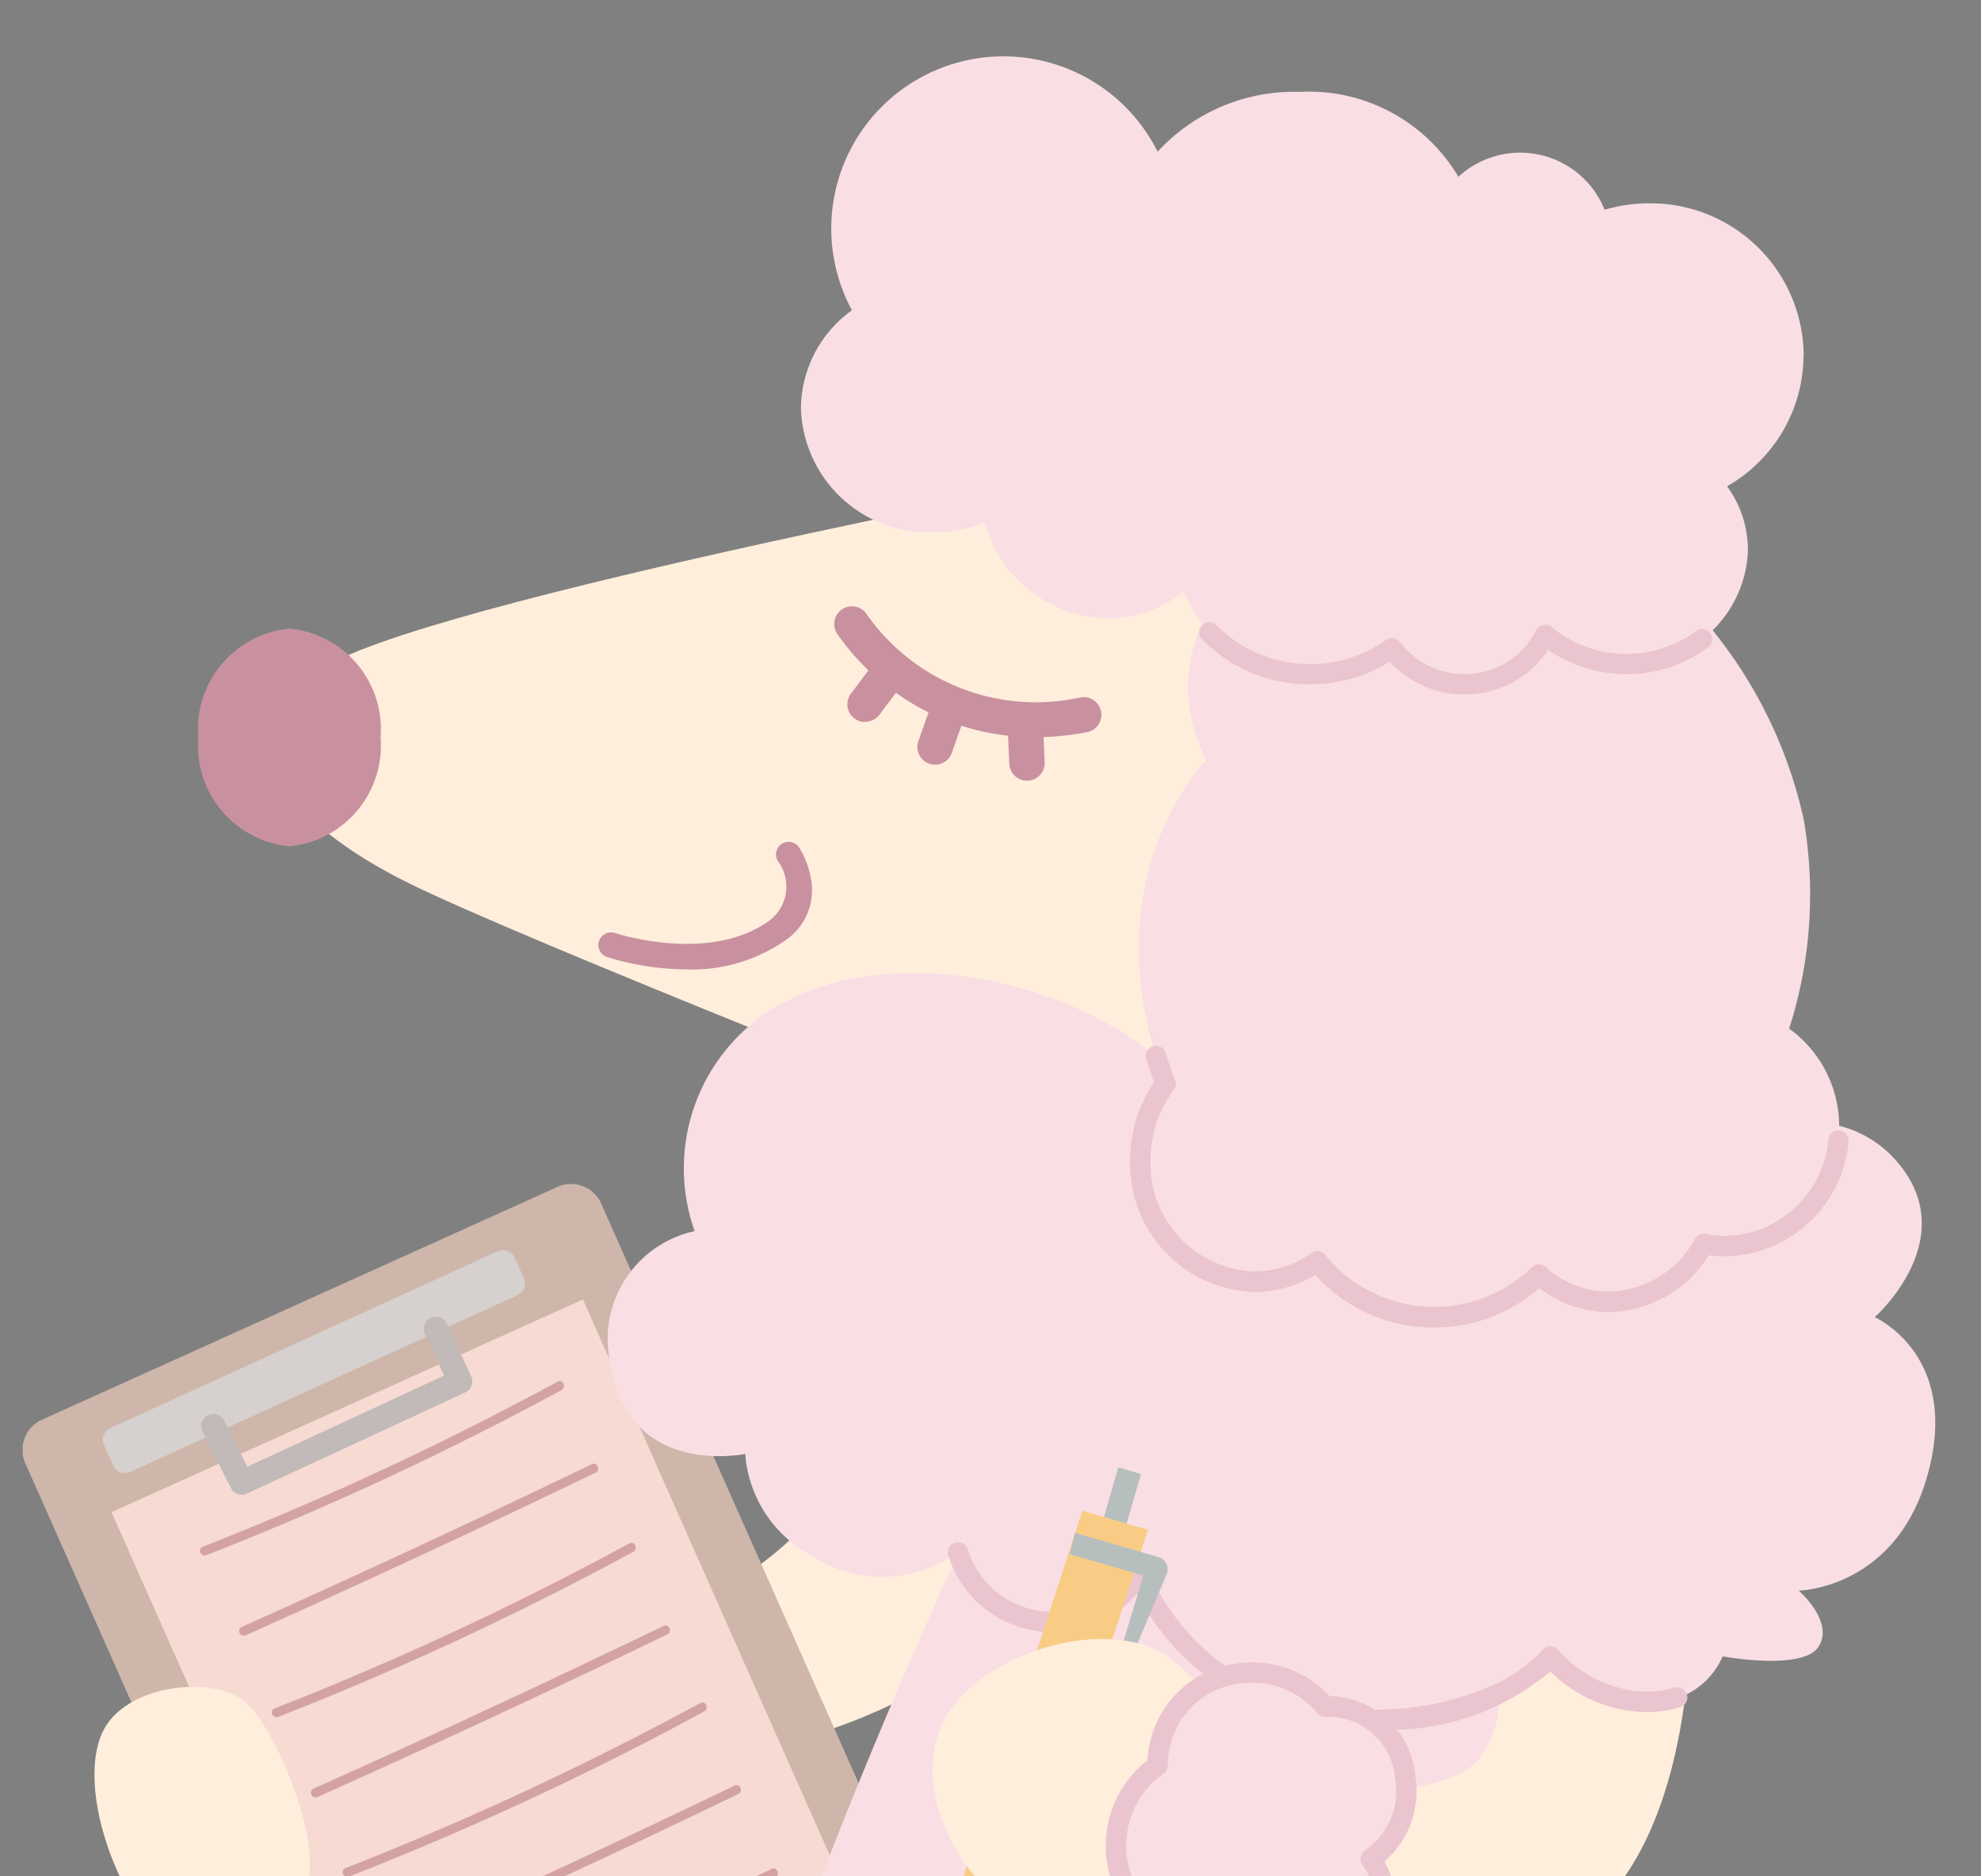 <svg xmlns="http://www.w3.org/2000/svg" xmlns:xlink="http://www.w3.org/1999/xlink" width="57" height="54" viewBox="0 0 57 54">
  <rect x="0" y="0" width="57" height="54" fill="#808080" stroke="none"/>
  <defs>
    <clipPath id="clip-path">
      <rect id="長方形_581" data-name="長方形 581" width="57" height="54" transform="translate(277.409 353.555)" fill="#fff" stroke="#707070" stroke-width="1"/>
    </clipPath>
    <clipPath id="clip-path-2">
      <rect id="長方形_363" data-name="長方形 363" width="56.346" height="104.754" fill="none"/>
    </clipPath>
  </defs>
  <g id="マスクグループ_10" data-name="マスクグループ 10" transform="translate(-277.409 -353.555)" clip-path="url(#clip-path)">
    <g id="グループ_634" data-name="グループ 634" transform="translate(278.061 355.178)">
      <g id="グループ_327" data-name="グループ 327" transform="translate(0)" clip-path="url(#clip-path-2)">
        <path id="パス_2376" data-name="パス 2376" d="M0,6.715S6.412,5.954,8.251.535L16.775,0A15.326,15.326,0,0,1,7.348,9.3c-7.549,2.736-5.52,1.161-5.52,1.161Z" transform="translate(15.987 38.815)" fill="#ffeedc"/>
        <path id="パス_2377" data-name="パス 2377" d="M.1,8.1,9.445,29.155a.957.957,0,0,0,1.227.56l14.981-6.653a.957.957,0,0,0,.408-1.285L16.671.629A.956.956,0,0,0,15.439.071L.5,6.819A.958.958,0,0,0,.1,8.1" transform="translate(0 32.442)" fill="#ceb7aa"/>
        <path id="パス_2378" data-name="パス 2378" d="M0,6.121,7.832,23.759l13.6-6.04L13.564,0Z" transform="translate(2.557 35.776)" fill="#f7dad2"/>
        <path id="パス_2379" data-name="パス 2379" d="M.188,5.011q4.086-1.6,8.006-3.591Q9.306.856,10.4.261c.151-.082.044-.327-.108-.244Q6.437,2.11,2.39,3.826q-1.149.487-2.31.942c-.161.063-.053.307.108.244" transform="translate(5.101 38.123)" fill="#d3a3a3"/>
        <path id="パス_2380" data-name="パス 2380" d="M.186,4.938Q4.129,3.173,8.032,1.321,9.144.793,10.253.258c.156-.075.048-.319-.108-.244Q6.254,1.891,2.322,3.681,1.2,4.191.077,4.694a.133.133,0,0,0,.108.244" transform="translate(6.231 40.502)" fill="#d3a3a3"/>
        <path id="パス_2381" data-name="パス 2381" d="M.188,5.011q4.086-1.6,8.006-3.591Q9.306.856,10.4.261c.151-.082.044-.326-.108-.244Q6.437,2.11,2.39,3.826q-1.149.487-2.311.942c-.161.063-.053.307.108.244" transform="translate(7.168 42.777)" fill="#d3a3a3"/>
        <path id="パス_2382" data-name="パス 2382" d="M.186,4.938Q4.129,3.173,8.032,1.321,9.144.793,10.253.258c.156-.075.048-.319-.108-.244Q6.254,1.891,2.322,3.681,1.2,4.191.077,4.694a.133.133,0,0,0,.108.244" transform="translate(8.297 45.156)" fill="#d3a3a3"/>
        <path id="パス_2383" data-name="パス 2383" d="M.188,5.011q4.086-1.6,8.006-3.591Q9.306.856,10.4.261c.151-.082.044-.326-.108-.244Q6.437,2.11,2.39,3.826q-1.149.487-2.311.942c-.161.063-.053.307.108.244" transform="translate(9.208 47.372)" fill="#d3a3a3"/>
        <path id="パス_2384" data-name="パス 2384" d="M.186,4.938Q4.129,3.173,8.032,1.321,9.144.793,10.253.258c.156-.075.048-.319-.108-.244Q6.254,1.891,2.322,3.681,1.2,4.191.077,4.694a.133.133,0,0,0,.108.244" transform="translate(10.338 49.751)" fill="#d3a3a3"/>
        <path id="パス_2385" data-name="パス 2385" d="M.186,4.938Q4.129,3.173,8.032,1.321,9.144.793,10.253.258c.156-.075.048-.319-.108-.244Q6.254,1.891,2.322,3.681,1.2,4.191.077,4.694a.133.133,0,0,0,.108.244" transform="translate(11.403 52.151)" fill="#d3a3a3"/>
        <path id="パス_2386" data-name="パス 2386" d="M11.932,1.295.792,6.382A.37.37,0,0,1,.3,6.2L.034,5.611a.37.37,0,0,1,.183-.49L11.356.034a.37.37,0,0,1,.49.183L12.115.8a.37.37,0,0,1-.183.49" transform="translate(2.307 34.355)" fill="#d6d0ce"/>
        <path id="パス_2387" data-name="パス 2387" d="M1.164,5.121a.349.349,0,0,1-.312-.193L.037,3.3a.349.349,0,1,1,.625-.312l.663,1.326,5.66-2.621L6.433.5A.349.349,0,0,1,7.067.2l.7,1.513a.349.349,0,0,1-.17.463L1.311,5.089a.348.348,0,0,1-.146.032" transform="translate(5.139 36.274)" fill="#c1bab8"/>
        <path id="パス_2388" data-name="パス 2388" d="M.234,1.3C.877-.082,3.466-.365,4.367.465S6.468,4.3,6.149,5.575C5.864,6.709,4.639,8.344,2.877,7.84S-.647,3.184.234,1.3" transform="translate(2.066 46.924)" fill="#ffeedc"/>
        <path id="パス_2389" data-name="パス 2389" d="M26.539,0S5.409,3.935,1.766,5.975s-1.02,4.663,2.186,6.266c3.323,1.661,17.632,7.286,17.632,7.286l9.326.729L33.825,8.744,29.307,1.457Z" transform="translate(7.076 11.513)" fill="#ffeedc"/>
        <path id="パス_2390" data-name="パス 2390" d="M5.246,3.133A2.912,2.912,0,0,1,2.623,6.266,2.912,2.912,0,0,1,0,3.133,2.912,2.912,0,0,1,2.623,0,2.912,2.912,0,0,1,5.246,3.133" transform="translate(5.053 16.467)" fill="#c991a0"/>
        <path id="パス_2391" data-name="パス 2391" d="M14.7,3.623S3.478,24.191,1.146,28.417c-1.113,2.017-1.894,5.047,0,6.094s3.766-1.467,5.235-3.2S22.713,6.412,24.024,2.186L18.341,0Z" transform="translate(17.896 69.949)" fill="#ffeedc"/>
        <path id="パス_2392" data-name="パス 2392" d="M9.357,3.534S21.071,23.825,23.5,27.994c1.161,1.99,2.016,5,.147,6.092s-3.8-1.376-5.31-3.07S1.413,6.516,0,2.322L5.629,0Z" transform="translate(24.382 70.398)" fill="#ffeedc"/>
        <path id="パス_2393" data-name="パス 2393" d="M28.852,8.6a4.409,4.409,0,0,0-4.444-4.372,4.514,4.514,0,0,0-1.284.186,2.618,2.618,0,0,0-4.207-.948A5,5,0,0,0,14.353,1.02a5.343,5.343,0,0,0-4.091,1.723A4.955,4.955,0,1,0,1.467,7.307,3.5,3.5,0,0,0,0,10.128,3.684,3.684,0,0,0,3.789,13.7a3.974,3.974,0,0,0,1.494-.289,3.757,3.757,0,0,0,3.533,2.766,3.522,3.522,0,0,0,2.19-.771,3.856,3.856,0,0,0,3.639,2.374A4.049,4.049,0,0,0,17,17.034a2.618,2.618,0,0,0,4.414-.384,3.618,3.618,0,0,0,2.334.837,3.393,3.393,0,0,0,3.5-3.279,3.122,3.122,0,0,0-.6-1.836,4.356,4.356,0,0,0,2.2-3.774" transform="translate(22.394 0)" fill="#f9dee4"/>
        <path id="パス_2394" data-name="パス 2394" d="M18.71,14.142a12.677,12.677,0,0,0,.419-6.028A13.15,13.15,0,0,0,14.32.531L3.974,0S.04,2.477,1.934,6.412c0,0-3.419,3.42-1.166,9.315a3.629,3.629,0,0,0-.728,2.2,3.393,3.393,0,0,0,3.279,3.5,3.12,3.12,0,0,0,1.815-.585,4.323,4.323,0,0,0,6.373.383A3.028,3.028,0,0,0,13.519,22a3.2,3.2,0,0,0,2.734-1.665,3.163,3.163,0,0,0,.618.062,3.354,3.354,0,0,0,3.279-3.425,3.464,3.464,0,0,0-1.439-2.835" transform="translate(32.117 13.844)" fill="#f9dee4"/>
        <path id="パス_2395" data-name="パス 2395" d="M7.646,2.1A2.888,2.888,0,0,1,5.5,1.159a4.335,4.335,0,0,1-2.3.648A4.3,4.3,0,0,1,.08.494a.293.293,0,0,1,.425-.4A3.709,3.709,0,0,0,3.2,1.223,3.738,3.738,0,0,0,5.391.532a.293.293,0,0,1,.4.061,2.314,2.314,0,0,0,1.852.921A2.323,2.323,0,0,0,9.715.252a.293.293,0,0,1,.448-.089,3.333,3.333,0,0,0,2.145.769A3.36,3.36,0,0,0,14.324.267a.293.293,0,0,1,.352.467,3.949,3.949,0,0,1-2.368.783,3.94,3.94,0,0,1-2.25-.7A2.9,2.9,0,0,1,7.646,2.1" transform="translate(33.837 16.263)" fill="#eac5cf"/>
        <path id="パス_2396" data-name="パス 2396" d="M15.738,8.015a4.015,4.015,0,0,0-2.794-3.968A5.474,5.474,0,0,0,2.186,5.392a5.31,5.31,0,0,0,.52,2.3,4.564,4.564,0,0,0-1.1,2.95,4.427,4.427,0,0,0,.045.615A4.121,4.121,0,0,0,0,14.573a4.009,4.009,0,0,0,3.934,4.08,3.8,3.8,0,0,0,1.226-.2,2.224,2.224,0,0,0,1.834.932,2.117,2.117,0,0,0,2.186-2.04c0-.014,0-.027,0-.041a2.482,2.482,0,0,0,1.241.332,2.587,2.587,0,0,0,2.55-2.623c0-.05,0-.1-.007-.149a2.048,2.048,0,0,0,1.9-2.11,2.188,2.188,0,0,0-.568-1.485,4.256,4.256,0,0,0,1.443-3.251" transform="translate(40.609 57.562)" fill="#f9dee4"/>
        <path id="パス_2397" data-name="パス 2397" d="M9.782,0S2.933,13.553.456,23.462s5.6,14.566,12.929,15.079,12.039-5.36,12.426-8.667c1.311-11.221-5.537-29-5.537-29Z" transform="translate(19.606 37.889)" fill="#f9dee4"/>
        <path id="パス_2398" data-name="パス 2398" d="M.293,15.494a.293.293,0,0,1-.182-.522A9.891,9.891,0,0,0,3.943,9.13a36.113,36.113,0,0,0-.257-8.8.293.293,0,1,1,.58-.078A36.685,36.685,0,0,1,4.525,9.2C4.256,11.5,2.3,13.987.474,15.431a.292.292,0,0,1-.182.063" transform="translate(41.183 58.599)" fill="#eac5cf"/>
        <path id="パス_2399" data-name="パス 2399" d="M8.66.83s1.678,5.327-.925,6.184A7.492,7.492,0,0,1,.962,6.126a5.308,5.308,0,0,0-.31.865,20.693,20.693,0,0,0-.441,2.7c-.057.419-.133.834-.211,1.249a11.267,11.267,0,0,0,10.207.956C15.571,9.91,14.6,0,14.6,0Z" transform="translate(33.347 42.526)" fill="#ffeedc"/>
        <path id="パス_2400" data-name="パス 2400" d="M2.5,7.428a5.407,5.407,0,0,1,2.04-6.266c3.5-2.332,9.392-.874,11.909,1.894a10.878,10.878,0,0,1,6.6-1.166,11.162,11.162,0,0,1,6.12,2.332l3.206.437s3.06-1.312,4.809.874-.729,4.372-.729,4.372,2.331,1.02,1.6,4.226c-.818,3.6-3.789,3.643-3.789,3.643s1.02.874.583,1.6-2.769.292-2.769.292a2.181,2.181,0,0,1-2.186,1.312,3.741,3.741,0,0,1-2.769-1.312S25.377,21.855,21,21.418A6.866,6.866,0,0,1,15.282,17.3a2.962,2.962,0,0,1-2.875,1.353,2.867,2.867,0,0,1-2.331-1.989,3.676,3.676,0,0,1-4.226.094A3.615,3.615,0,0,1,3.956,13.84S.389,14.6.022,10.926A3.179,3.179,0,0,1,2.5,7.428" transform="translate(16.835 26.38)" fill="#f9dee4"/>
        <path id="パス_2401" data-name="パス 2401" d="M12.359,5.4c-.367,0-.756-.019-1.167-.06A7.218,7.218,0,0,1,5.439,1.49,3.112,3.112,0,0,1,2.58,2.571,3.138,3.138,0,0,1,.009.366.293.293,0,0,1,.576.22,2.557,2.557,0,0,0,2.669,1.992,2.648,2.648,0,0,0,5.248.777a.293.293,0,0,1,.526.05,6.514,6.514,0,0,0,5.477,3.932,8.237,8.237,0,0,0,4.506-.665,4.323,4.323,0,0,0,1.357-.977.293.293,0,0,1,.459,0,3.478,3.478,0,0,0,2.538,1.2,2.55,2.55,0,0,0,.8-.118.293.293,0,0,1,.183.556,3.141,3.141,0,0,1-.979.147A3.982,3.982,0,0,1,17.337,3.73,7.085,7.085,0,0,1,12.359,5.4" transform="translate(26.618 42.748)" fill="#eac5cf"/>
        <path id="パス_2402" data-name="パス 2402" d="M8.744,8.1A4.548,4.548,0,0,1,5.329,6.585a3.4,3.4,0,0,1-1.758.491A3.69,3.69,0,0,1,0,3.285,3.96,3.96,0,0,1,.692,1.044C.61.822.534.6.466.379A.293.293,0,1,1,1.026.207c.079.256.17.518.269.777a.292.292,0,0,1-.04.281,3.359,3.359,0,0,0-.669,2.02,3.1,3.1,0,0,0,2.986,3.2,2.829,2.829,0,0,0,1.645-.531.292.292,0,0,1,.4.057,4.03,4.03,0,0,0,5.938.356.293.293,0,0,1,.4-.011,2.723,2.723,0,0,0,1.82.711,2.9,2.9,0,0,0,2.481-1.52.293.293,0,0,1,.31-.139,2.865,2.865,0,0,0,.561.056A3.038,3.038,0,0,0,20.089,2.7a.293.293,0,1,1,.582.065,3.623,3.623,0,0,1-3.547,3.286,3.438,3.438,0,0,1-.473-.033,3.454,3.454,0,0,1-2.879,1.636,3.267,3.267,0,0,1-2-.688A4.565,4.565,0,0,1,8.744,8.1" transform="translate(31.865 28.483)" fill="#eac5cf"/>
        <path id="パス_2403" data-name="パス 2403" d="M5.338.007C3.349.114,1.8,1.475,1.841,3.062A3.829,3.829,0,0,0,.005,6.508,3.923,3.923,0,0,0,3.8,10.143a4.451,4.451,0,0,0,4.031,1.989,4.755,4.755,0,0,0,1.4-.289,3.242,3.242,0,0,0,2.294.762A2.99,2.99,0,0,0,14.473,9.59a2.625,2.625,0,0,0-.152-.74A2.534,2.534,0,0,0,15.595,6.59a2.6,2.6,0,0,0-1.851-2.25,2.272,2.272,0,0,0,.048-.592,2.978,2.978,0,0,0-3.344-2.507,3.667,3.667,0,0,0-1.6.458A3.729,3.729,0,0,0,5.338.007" transform="translate(15.49 88.4)" fill="#f9dee4"/>
        <path id="パス_2404" data-name="パス 2404" d="M14.189,9.226c1.288-1.52,1.36-3.578.181-4.641a3.829,3.829,0,0,0-1.245-3.7,3.922,3.922,0,0,0-5.244.259A4.451,4.451,0,0,0,3.667,2.708a4.752,4.752,0,0,0-.75,1.215A3.242,3.242,0,0,0,.788,5.068,2.99,2.99,0,0,0,.951,9.286a2.619,2.619,0,0,0,.642.4,2.534,2.534,0,0,0,.768,2.477,2.6,2.6,0,0,0,2.907.2,2.274,2.274,0,0,0,.4.441,2.978,2.978,0,0,0,4.118-.71,3.667,3.667,0,0,0,.764-1.476,3.729,3.729,0,0,0,3.642-1.389" transform="translate(34.922 88.448)" fill="#f9dee4"/>
        <path id="パス_2405" data-name="パス 2405" d="M.084,0,0,.4.065.417.213.035Z" transform="translate(26.374 57.276)" fill="#191919"/>
        <rect id="長方形_362" data-name="長方形 362" width="1.633" height="0.68" transform="translate(31.071 42.176) rotate(-73.848)" fill="#b7bfbe"/>
        <path id="パス_2406" data-name="パス 2406" d="M4.48.111,0,13.9l1.895.549L6.4.556,4.484,0s.026.008,0,.111" transform="translate(25.978 41.847)" fill="#f9cc85"/>
        <path id="パス_2407" data-name="パス 2407" d="M0,0,.436,1.538l.2.057L1.895.549.1.022Z" transform="translate(25.978 55.746)" fill="#b7bfbe"/>
        <path id="パス_2408" data-name="パス 2408" d="M.154,0,2.559.7a.363.363,0,0,1,.233.489L.88,5.735A.057.057,0,0,1,.771,5.7L2.121,1.23,0,.616Z" transform="translate(30.125 42.491)" fill="#b7bfbe"/>
        <path id="パス_2409" data-name="パス 2409" d="M8.6,3.2A4.605,4.605,0,0,0,7.008.693C5.432-.738,1.709.195.445,2.146s.337,5.2,2.661,6.077a5.128,5.128,0,0,0,4.226-.282A46.78,46.78,0,0,1,8.6,3.2" transform="translate(26.183 45.547)" fill="#ffeedc"/>
        <path id="パス_2410" data-name="パス 2410" d="M8.459,3.022A2.216,2.216,0,0,0,6.157.983,2.714,2.714,0,0,0,3.668.027,2.651,2.651,0,0,0,1.335,2.67a2.809,2.809,0,0,0-.9,3.567A1.986,1.986,0,0,0,2.772,9.3a1.788,1.788,0,0,0,1.635.671,1.809,1.809,0,0,0,1.469-1.32,1.724,1.724,0,0,0,.414-.006A1.967,1.967,0,0,0,7.861,6.355a2.183,2.183,0,0,0-.4-.99,2.352,2.352,0,0,0,1-2.343" transform="translate(31.324 46.511)" fill="#f9dee4"/>
        <path id="パス_2411" data-name="パス 2411" d="M4.461,10.571A2.072,2.072,0,0,1,2.98,9.935a2.234,2.234,0,0,1-.381.089A2.281,2.281,0,0,1,.386,6.5a3.1,3.1,0,0,1,.95-3.682A2.946,2.946,0,0,1,3.92.03,3.028,3.028,0,0,1,6.575.972a2.516,2.516,0,0,1,2.466,2.3,2.678,2.678,0,0,1-.891,2.46,2.5,2.5,0,0,1,.294.873,2.261,2.261,0,0,1-1.82,2.618,1.965,1.965,0,0,1-.25.018A2.1,2.1,0,0,1,4.74,10.552a2.02,2.02,0,0,1-.279.019M3.065,9.3a.293.293,0,0,1,.227.108,1.494,1.494,0,0,0,1.367.565A1.525,1.525,0,0,0,5.888,8.86.293.293,0,0,1,6.2,8.65a1.455,1.455,0,0,0,.344-.005A1.677,1.677,0,0,0,7.864,6.688a1.9,1.9,0,0,0-.346-.858A.293.293,0,0,1,7.6,5.408a2.075,2.075,0,0,0,.862-2.054h0a1.938,1.938,0,0,0-1.98-1.789.293.293,0,0,1-.26-.106A2.43,2.43,0,0,0,4,.609a2.353,2.353,0,0,0-2.08,2.345A.292.292,0,0,1,1.8,3.2a2.516,2.516,0,0,0-.81,3.2.293.293,0,0,1-.032.313A1.7,1.7,0,0,0,2.518,9.444a1.7,1.7,0,0,0,.432-.122A.291.291,0,0,1,3.065,9.3" transform="translate(31.031 46.219)" fill="#eac5cf"/>
        <path id="パス_2412" data-name="パス 2412" d="M5.8,3.782A6.854,6.854,0,0,1,1.878,2.57,6.8,6.8,0,0,1,.078.78.51.51,0,0,1,.942.239,5.943,5.943,0,0,0,7.116,2.633a.51.51,0,0,1,.194,1A7.915,7.915,0,0,1,5.8,3.782" transform="translate(23.341 15.811)" fill="#c991a0"/>
        <path id="パス_2413" data-name="パス 2413" d="M.51,1.726A.51.51,0,0,1,.1.91L.632.2a.51.51,0,1,1,.816.612l-.53.706a.51.51,0,0,1-.408.2" transform="translate(23.732 17.43)" fill="#c991a0"/>
        <path id="パス_2414" data-name="パス 2414" d="M.51,1.853a.511.511,0,0,1-.481-.68L.323.34a.51.51,0,0,1,.962.34l-.294.833a.51.51,0,0,1-.481.34" transform="translate(25.744 18.532)" fill="#c991a0"/>
        <path id="パス_2415" data-name="パス 2415" d="M.548,1.9a.51.51,0,0,1-.509-.488L0,.532A.51.51,0,1,1,1.02.488l.038.882A.51.51,0,0,1,.571,1.9H.548" transform="translate(28.349 18.945)" fill="#c991a0"/>
        <path id="パス_2416" data-name="パス 2416" d="M2.539,3.687A7.818,7.818,0,0,1,.248,3.332a.364.364,0,0,1,.234-.69c.043.014,2.76.9,4.473-.384A1.229,1.229,0,0,0,5.161.565a.364.364,0,0,1,.607-.4,2.5,2.5,0,0,1,.348.907,1.747,1.747,0,0,1-.724,1.772,4.7,4.7,0,0,1-2.852.845" transform="translate(16.565 22.588)" fill="#c991a0"/>
        <path id="パス_2417" data-name="パス 2417" d="M.218,6.995a.219.219,0,0,1-.187-.331L3.966.106A.219.219,0,0,1,4.34.331L.406,6.889a.218.218,0,0,1-.188.106" transform="translate(32.958 80.223)" fill="#f4dac3"/>
        <path id="パス_2418" data-name="パス 2418" d="M.218,4.008a.219.219,0,0,1-.188-.33L2.143.107A.219.219,0,0,1,2.52.33L.407,3.9a.219.219,0,0,1-.188.107" transform="translate(28.878 76.361)" fill="#f4dac3"/>
      </g>
    </g>
  </g>
</svg>
